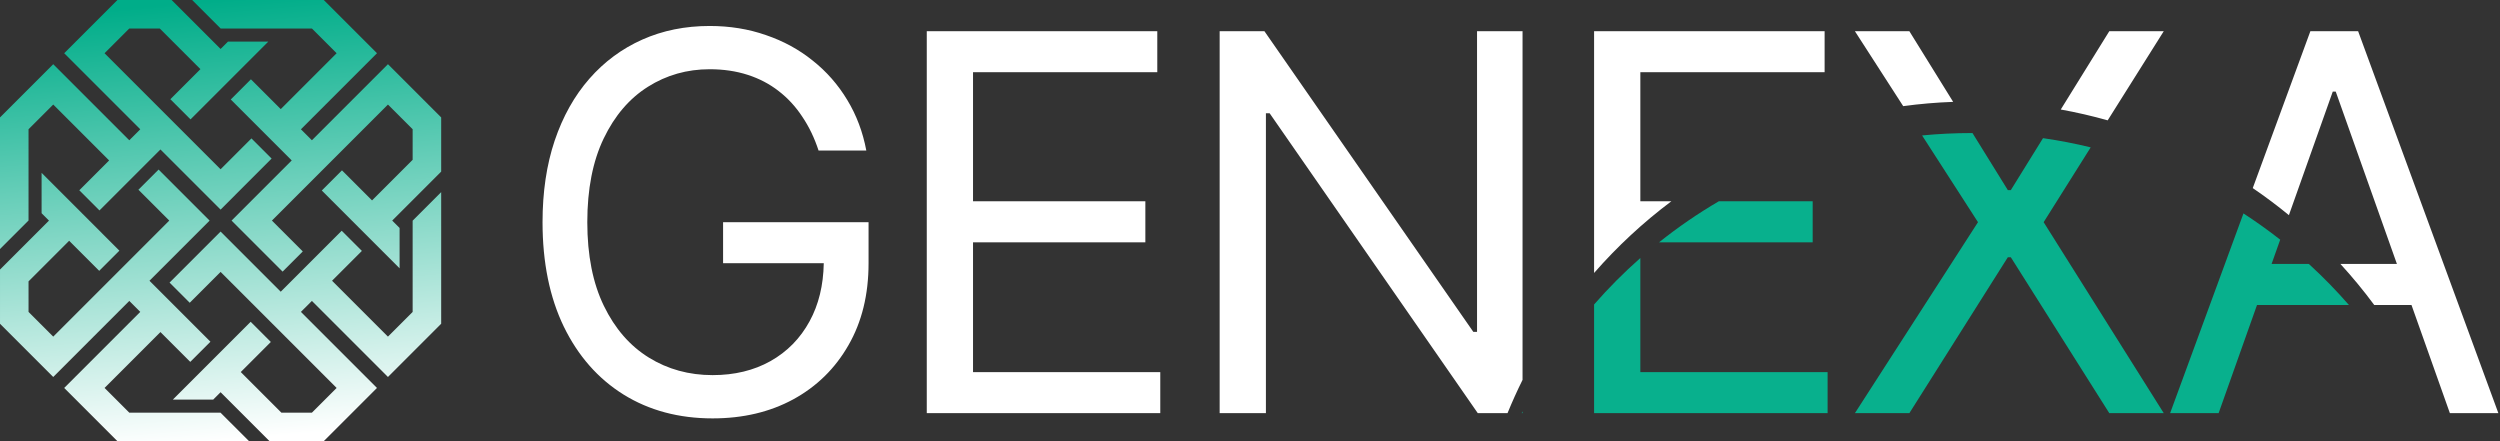 <svg width="714" height="126" viewBox="0 0 714 126" fill="none" xmlns="http://www.w3.org/2000/svg">
<rect x="0" y="0" width="714" height="126" fill="#333333" stroke="none"/>
<g clip-path="url(#clip0_3768_65)">
<path d="M202.676 7.418C208.429 7.418 213.791 8.287 218.763 10.027C223.77 11.732 228.227 14.165 232.133 17.325C236.075 20.45 239.359 24.197 241.987 28.564C244.615 32.897 246.427 37.709 247.421 43H233.784C232.612 39.413 231.067 36.199 229.149 33.358C227.267 30.482 225.012 28.032 222.385 26.008C219.793 23.984 216.845 22.439 213.543 21.374C210.24 20.309 206.618 19.775 202.676 19.775C196.213 19.776 190.336 21.444 185.045 24.782C179.754 28.12 175.546 33.039 172.421 39.538C169.296 46.036 167.733 54.008 167.733 63.454C167.733 72.9 169.313 80.873 172.474 87.371C175.634 93.87 179.914 98.788 185.312 102.126C190.709 105.464 196.781 107.134 203.528 107.134C209.778 107.134 215.283 105.802 220.041 103.139C224.835 100.44 228.564 96.64 231.228 91.739C233.811 87.014 235.157 81.492 235.268 75.173H206.512V63.454H248.06V75.173C248.06 84.157 246.142 91.97 242.307 98.61C238.507 105.251 233.252 110.401 226.54 114.059C219.864 117.681 212.193 119.491 203.528 119.491C193.869 119.491 185.382 117.218 178.066 112.673C170.787 108.127 165.105 101.665 161.021 93.284C156.973 84.903 154.949 74.96 154.949 63.454C154.949 54.825 156.103 47.066 158.411 40.177C160.755 33.252 164.058 27.357 168.319 22.492C172.581 17.627 177.623 13.898 183.446 11.306C189.27 8.713 195.68 7.418 202.676 7.418ZM330.522 20.628H277.896V57.488H327.114V69.207H277.896V106.281H331.375V118H264.685V8.909H330.522V20.628ZM420.776 94.775H421.842V8.909H434.839V108.496C433.297 111.602 431.865 114.771 430.547 118H422.055L362.608 32.347H361.544V118H348.333V8.909H361.117L420.776 94.775ZM713.536 118H699.687L688.72 87.106H678.082C675.069 83.028 671.845 79.116 668.426 75.387H684.56L667.088 26.168H666.235L653.71 61.449C650.391 58.723 646.947 56.143 643.389 53.72L659.843 8.909H673.479L713.536 118ZM521.11 20.628H468.483V57.488H477.336C469.281 63.524 461.885 70.39 455.272 77.959V8.909H521.11V20.628ZM601.955 34.371C597.57 33.132 593.099 32.097 588.553 31.277L602.415 8.909H617.97L601.955 34.371ZM557.821 29.093C553.001 29.264 548.242 29.676 543.555 30.314L529.759 8.909H545.313L557.821 29.093Z" fill="white"/>
<path d="M468.483 106.281H521.963V118H455.272V86.959C459.383 82.254 463.797 77.821 468.483 73.689V106.281ZM563.343 38.002L573.438 54.293H574.29L583.482 39.458C588.096 40.12 592.64 40.999 597.101 42.091L583.665 63.454L617.97 118H602.415L574.29 73.469H573.438L545.313 118H529.759L564.915 63.454L548.949 38.684C553.572 38.233 558.259 38 563 38C563.114 38 563.229 38.002 563.343 38.002ZM640.731 60.954C644.345 63.298 647.846 65.8 651.225 68.452L648.763 75.387H659.409C663.444 79.072 667.265 82.985 670.855 87.106H644.604L633.636 118H619.786L640.731 60.954ZM434.839 118H434.593C434.675 117.832 434.756 117.664 434.839 117.496V118ZM517.702 57.488V69.207H473.825C479.21 64.906 484.912 60.986 490.891 57.488H517.702Z" fill="#08B08D"/>
<path d="M110.798 18.335L89.076 40.058L85.942 36.924L107.665 15.201L92.463 0C88.367 0 59.38 0 54.875 0L63.024 8.149C72.147 8.149 79.592 8.149 89.088 8.149L96.141 15.201L80.18 31.162L71.662 22.645L65.901 28.407C69.188 31.695 79.454 41.961 83.313 45.82L66.136 62.999L80.71 77.574L86.472 71.812L77.66 62.999L110.798 29.86L117.851 36.912V45.64L106.254 57.237L97.667 48.649L91.904 54.411C98.711 61.217 107.305 69.813 114.123 76.631V65.106L112.017 62.999L126.001 49.015C126.001 40.264 126.001 42.343 126.001 33.536L110.798 18.335Z" fill="url(#paint0_linear_3768_65)"/>
<path d="M117.851 89.087L110.798 96.139L94.837 80.178L103.355 71.661L97.592 65.899C94.305 69.187 84.039 79.452 80.18 83.312L63.001 66.133L48.425 80.708L54.188 86.471L63.001 77.657L96.141 110.797L89.088 117.85H80.36L68.763 106.253L77.35 97.665L71.589 91.903C64.783 98.709 56.187 107.304 49.369 114.122H60.894L63.001 112.015L76.984 125.999C85.734 125.999 83.655 125.999 92.463 125.999L107.665 110.797L85.941 89.075L89.076 85.941L110.798 107.664L126.001 92.462C126.001 88.366 126.001 59.379 126.001 54.873L117.851 63.023C117.851 72.145 117.851 79.591 117.851 89.087Z" fill="url(#paint1_linear_3768_65)"/>
<path d="M36.914 117.85L29.861 110.797L45.822 94.837L54.34 103.354L60.101 97.592C56.813 94.304 46.548 84.038 42.688 80.179L59.866 63L45.292 48.425L39.529 54.187L48.342 63L15.203 96.139L8.15 89.087V80.359L19.747 68.762L28.335 77.35L34.097 71.587C27.291 64.782 18.696 56.186 11.879 49.369V60.894L13.985 63L0.001 76.984C0.001 85.735 0.001 83.655 0.001 92.463L15.203 107.664L36.925 85.941L40.06 89.075L18.336 110.798L33.538 126C37.635 126 66.621 126 71.127 126L62.977 117.851C53.855 117.85 46.409 117.85 36.914 117.85Z" fill="url(#paint2_linear_3768_65)"/>
<path d="M8.15 36.912L15.203 29.86L31.163 45.821L22.646 54.339L28.408 60.101C31.696 56.812 41.962 46.547 45.821 42.687L63 59.866L77.575 45.29L71.813 39.528L63 48.341L29.861 15.202L36.913 8.15H45.641L57.238 19.747L48.65 28.334L54.413 34.096C61.218 27.29 69.814 18.695 76.632 11.877H65.108L63 13.984L49.016 0C40.266 0 42.345 0 33.537 0L18.336 15.201L40.059 36.924L36.925 40.058L15.202 18.335L0 33.537C0 37.633 0 66.62 0 71.126L8.149 62.977C8.15 53.853 8.15 46.408 8.15 36.912Z" fill="url(#paint3_linear_3768_65)"/>
</g>
<defs>
<linearGradient id="paint0_linear_3768_65" x1="63" y1="4.29556e-07" x2="73.869" y2="125.055" gradientUnits="userSpaceOnUse">
<stop stop-color="#00AD89"/>
<stop offset="1" stop-color="white"/>
</linearGradient>
<linearGradient id="paint1_linear_3768_65" x1="63" y1="4.29556e-07" x2="73.869" y2="125.055" gradientUnits="userSpaceOnUse">
<stop stop-color="#00AD89"/>
<stop offset="1" stop-color="white"/>
</linearGradient>
<linearGradient id="paint2_linear_3768_65" x1="63" y1="4.29556e-07" x2="73.869" y2="125.055" gradientUnits="userSpaceOnUse">
<stop stop-color="#00AD89"/>
<stop offset="1" stop-color="white"/>
</linearGradient>
<linearGradient id="paint3_linear_3768_65" x1="63" y1="4.29556e-07" x2="73.869" y2="125.055" gradientUnits="userSpaceOnUse">
<stop stop-color="#00AD89"/>
<stop offset="1" stop-color="white"/>
</linearGradient>
<clipPath id="clip0_3768_65">
<rect width="714" height="126" fill="white"/>
</clipPath>
</defs>
</svg>
